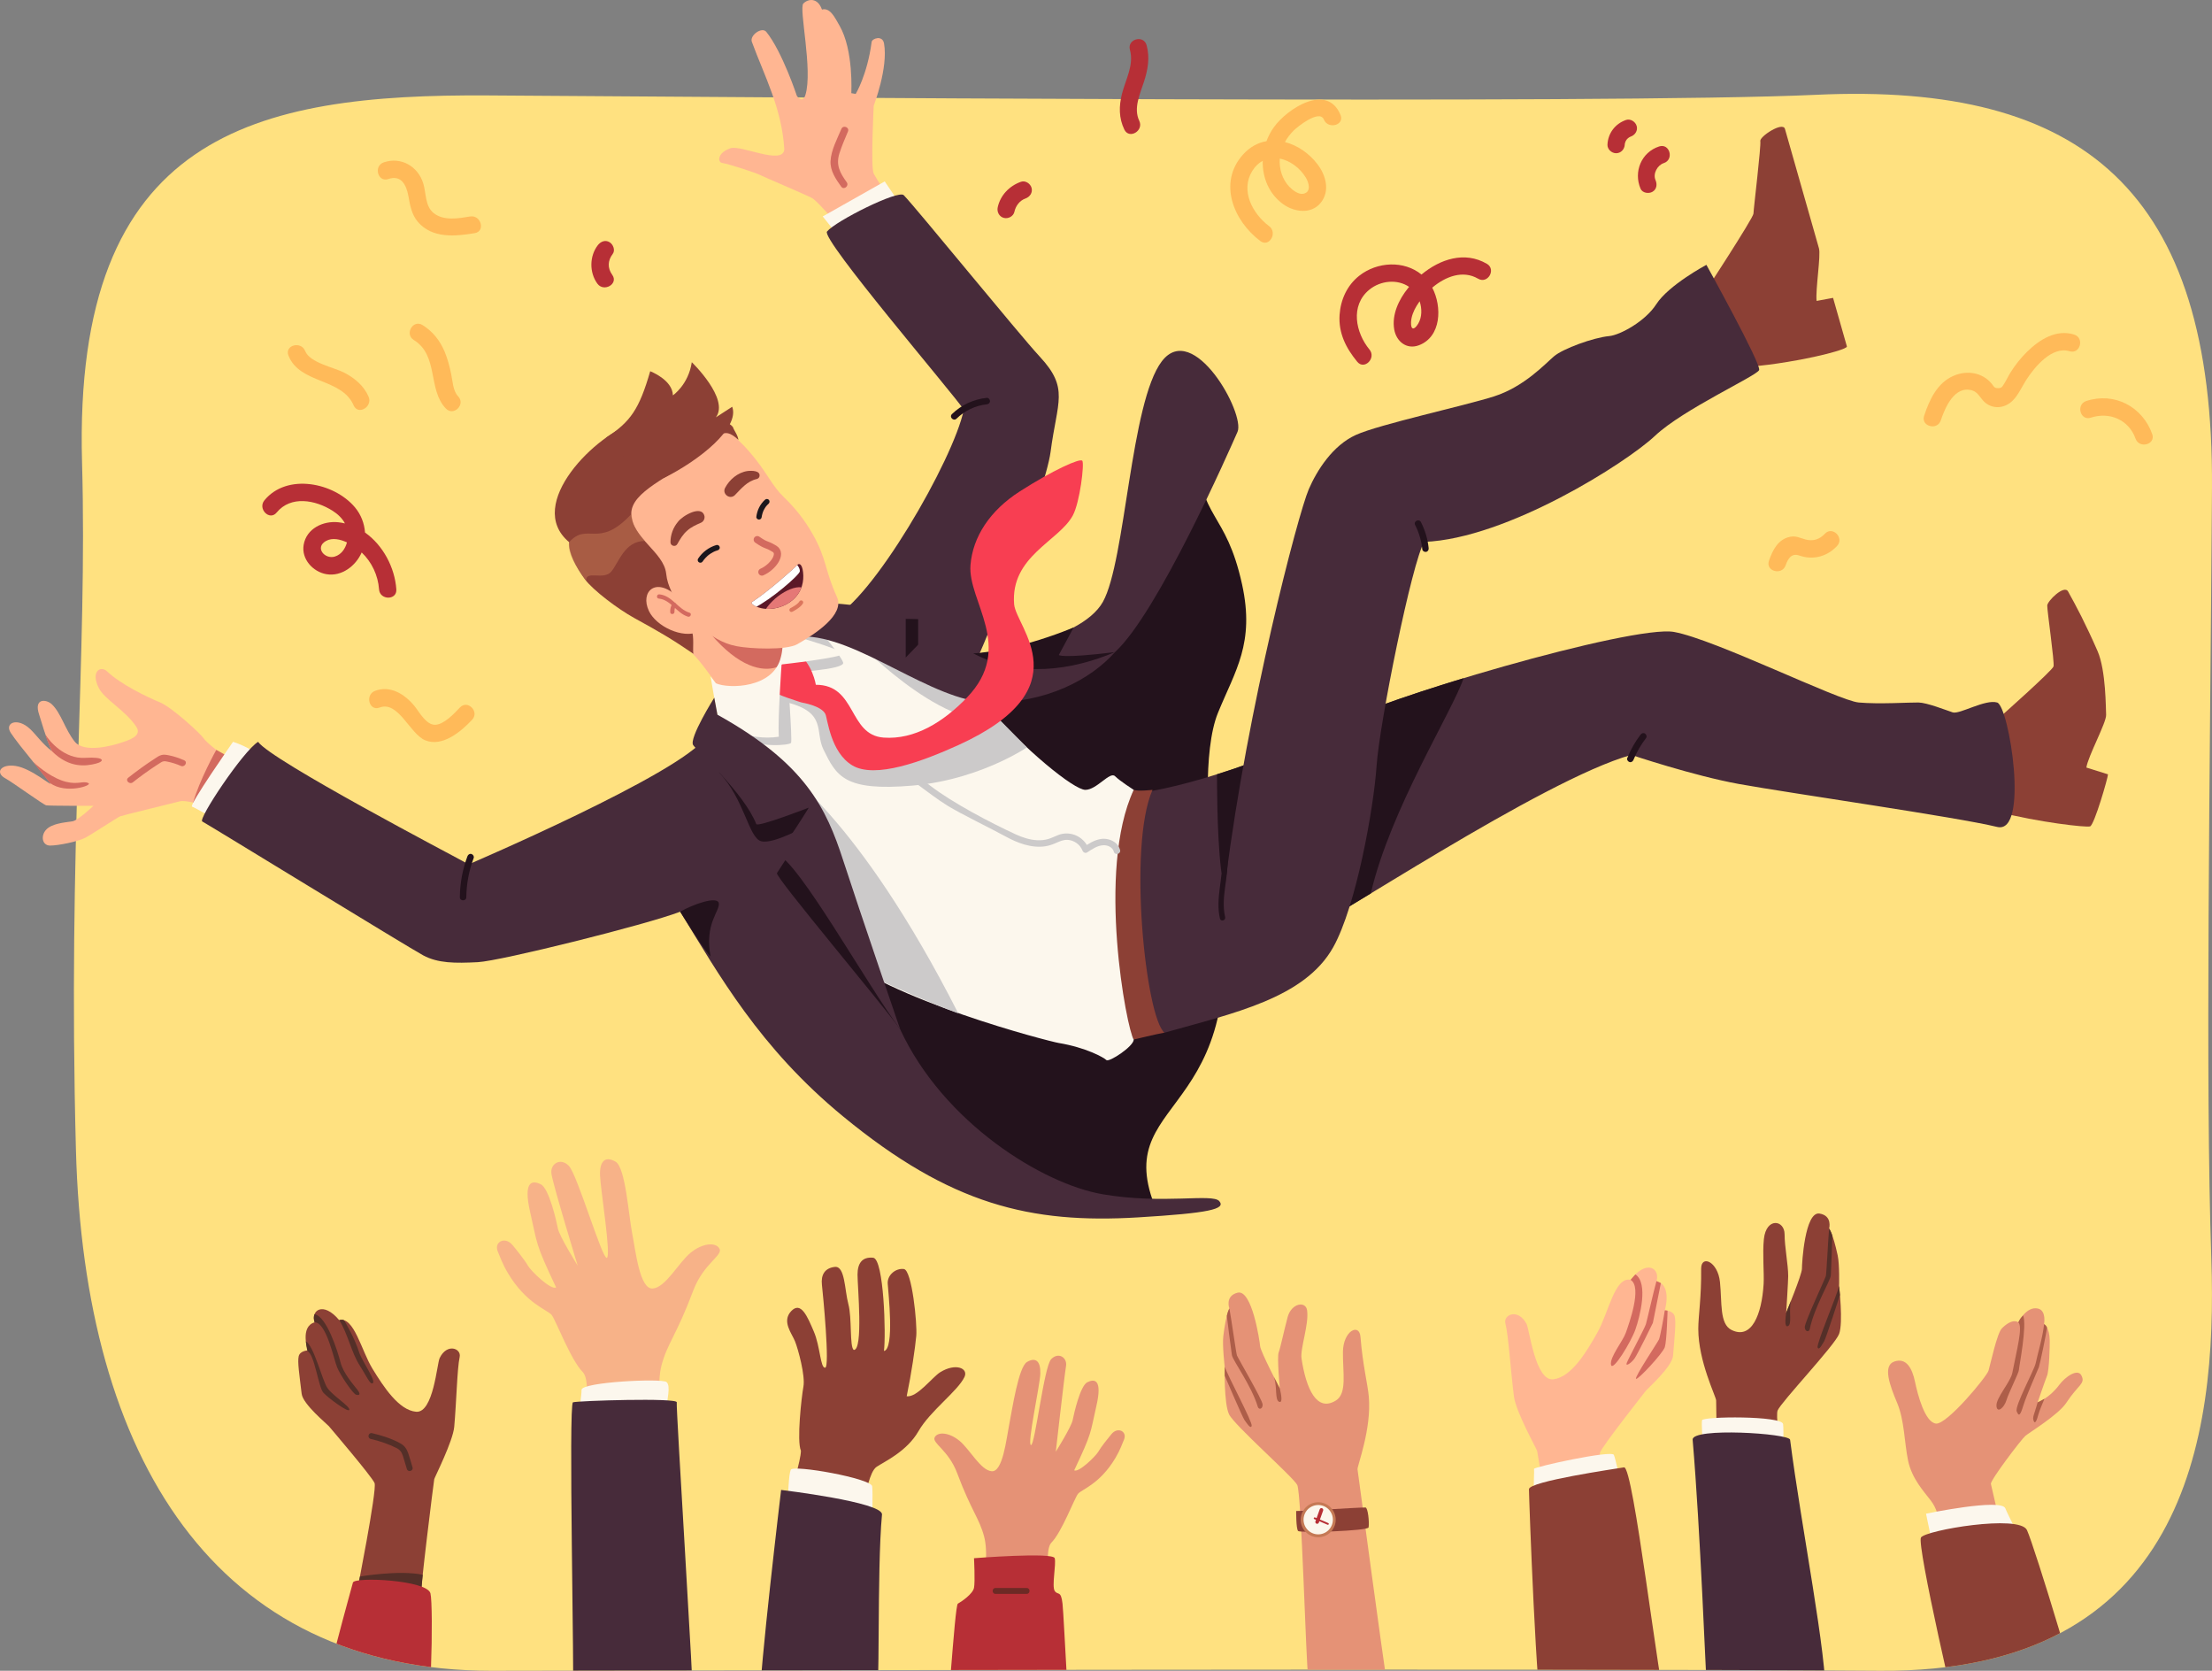 <?xml version="1.0" encoding="UTF-8"?>
<svg id="Layer_2" data-name="Layer 2" xmlns="http://www.w3.org/2000/svg" xmlns:xlink="http://www.w3.org/1999/xlink" viewBox="0 0 1058.91 799.58">
  <rect x="0" y="0" width="1058.91" height="799.58" fill="#808080" stroke="none"/>
  <defs>
    <style>
      .cls-1 {
        fill: #8c4035;
      }

      .cls-2 {
        fill: #23121c;
      }

      .cls-3 {
        fill: #5b1828;
      }

      .cls-4 {
        fill: #fcf7ed;
      }

      .cls-5 {
        fill: #b72f36;
      }

      .cls-6 {
        fill: #f7b288;
      }

      .cls-7 {
        fill: #ad5e49;
      }

      .cls-8 {
        fill: #d36a5f;
      }

      .cls-9 {
        fill: #cccaca;
      }

      .cls-10 {
        fill: #6d2a25;
      }

      .cls-11 {
        fill: #e57876;
      }

      .cls-12 {
        fill: #f83e52;
      }

      .cls-13 {
        clip-path: url(#clippath-1);
      }

      .cls-14 {
        fill: #fff;
      }

      .cls-15 {
        stroke: #d36a5f;
        stroke-width: 3.45px;
      }

      .cls-15, .cls-16, .cls-17, .cls-18 {
        fill: none;
        stroke-linecap: round;
        stroke-miterlimit: 10;
      }

      .cls-16 {
        stroke-width: .86px;
      }

      .cls-16, .cls-18 {
        stroke: #b72f36;
      }

      .cls-19 {
        fill: #e59276;
      }

      .cls-20, .cls-21 {
        fill: #c57955;
      }

      .cls-22 {
        fill: #ffba59;
      }

      .cls-23 {
        fill: #ffb692;
      }

      .cls-21 {
        opacity: .5;
      }

      .cls-17 {
        stroke: #dc765d;
        stroke-width: 1.94px;
      }

      .cls-24 {
        fill: #472b3a;
      }

      .cls-25 {
        fill: #1b161c;
      }

      .cls-18 {
        stroke-width: 1.73px;
      }

      .cls-26 {
        clip-path: url(#clippath);
      }

      .cls-27 {
        fill: #ffe180;
      }

      .cls-28 {
        fill: #542f28;
      }
    </style>
    <clipPath id="clippath">
      <path class="cls-27" d="M235.34,799.58c-132.19,0-195.07-101.62-198.99-249.33-3.92-147.71,5.54-235.27,2.93-328.94C34.87,63.64,122.44,44.98,233.61,45.67c111.18.69,537.33,4.28,635.72-.3,127.91-5.96,190.55,46.11,189.57,188.3-.97,140.14-3.24,283.06-.31,368.96s-12.73,197.99-158.62,196.94c-167.14-1.2-607.55,0-664.63,0Z"/>
    </clipPath>
    <clipPath id="clippath-1">
      <path class="cls-3" d="M360.59,287.72c6.9-4.46,19.91-15.96,20.93-17.2,1.02-1.24,2.47-.66,2.92,3.33s-.27,9.37-5.21,13.47c-4.94,4.1-12.79,5.46-18.01,2.55-2.15-1.2-1.32-1.7-.63-2.15Z"/>
    </clipPath>
  </defs>
  <g id="Layer_1-2" data-name="Layer 1">
    <g>
      <g>
        <path class="cls-27" d="M235.34,799.58c-132.19,0-195.07-101.62-198.99-249.33-3.92-147.71,5.54-235.27,2.93-328.94C34.87,63.64,122.44,44.98,233.61,45.67c111.18.69,537.33,4.28,635.72-.3,127.91-5.96,190.55,46.11,189.57,188.3-.97,140.14-3.24,283.06-.31,368.96s-12.73,197.99-158.62,196.94c-167.14-1.2-607.55,0-664.63,0Z"/>
        <g class="cls-26">
          <g>
            <path class="cls-19" d="M929.99,732.22c-2.52-7.21-2.59-9.99-5.74-14.16-3.15-4.17-9.01-10.32-10.83-19.08-1.82-8.77-1.71-19.2-5.24-27.61-3.53-8.41-7.02-17.85-1.33-19.79,5.69-1.95,8.54,3.19,9.89,9.7,1.35,6.5,4.79,19.35,10,20,5.21.64,24.3-22.38,25.2-25.36.9-2.98,4.03-17.84,6.37-20.19,5.25-5.27,7.88-2.9,7.88-2.9,0,0,3.81-7.84,9.39-6.6,4.19.93,2.93,7.49,2.93,7.49,0,0,2.63,1.36,2.72,7.82.03,2.12-.19,14.14-1.32,16.95-.98,2.44-4.48,12.67-4.48,12.67,0,0,5.65-2.07,10.22-8.24,3-4.05,8.92-8.14,10.71-4.73,2.13,4.06-1.42,4.32-7.2,13.15-3.76,5.74-17.61,14.15-19.56,15.79-1.95,1.63-16.89,21.32-16.53,23.03.35,1.7,5.21,22.58,5.21,22.58l-28.3-.48Z"/>
            <path class="cls-7" d="M966.2,632.82c2.24,2.19-.71,12.96-2.86,24.14-.84,4.37-7.89,12.04-7.61,15.86s3.73.82,4.77-2.7c1.05-3.52,5.98-13.24,5.97-14.48,0-1.24,4.02-21.41,2.01-26.14-.85.99-1.41,1.41-2.28,3.32Z"/>
            <path class="cls-7" d="M978.52,633.7c-.51,5.81-3.19,14.55-4.03,18.74-.62,3.11-10.11,20.44-9.07,23.01,1.04,2.58,1.69,2.03,3.21-2.9,1.51-4.94,6.92-16.93,7.41-18.28.48-1.35,3.65-16.47,3.9-18.92-.43-1.2-1.41-1.65-1.41-1.65Z"/>
            <path class="cls-7" d="M975.45,671.13c-1.65,5.95-2.65,7.04-1.89,8.92.76,1.89,1.7-1.08,2.22-3.07.52-1.99,2.93-7.57,2.93-7.57l-3.26,1.72Z"/>
            <path class="cls-4" d="M926.01,743.61c-.53-2.56-4-19.21-4-19.21,0,0,35.96-7.48,37.95-2.58,1.98,4.86,5.2,9.45,5.57,13.95.24,2.9-39.52,7.84-39.52,7.84Z"/>
            <path class="cls-1" d="M940.13,834.47c-3.13-10-22.65-95.19-20.54-98.67s47.21-11.21,50.75-3.53c3.54,7.67,27.64,86.23,26.58,90.39-1.06,4.16-56.79,11.82-56.79,11.82Z"/>
          </g>
          <g>
            <path class="cls-6" d="M315.83,668.93c-.5-6.53-.13-11.85.87-15.61,2.79-10.49,7.09-14.18,15.17-35.69,4.84-12.89,14.3-16.82,12.56-20.05s-8.12-2.74-13.88,1.99c-5.76,4.73-11.86,16.57-18.07,17.07-6.22.5-8.14-17.66-9.85-26.36s-3.19-31.54-7.93-34.32c-5.1-2.98-7.71-.12-7.46,6.59s5.47,38.92,3.23,39.42-14.11-39.86-18.15-44.02c-4.1-4.23-9.1-.87-8.33,3.85.99,6.09,12.56,43.89,12.56,43.89,0,0-8.7-13.93-9.45-17.66-.75-3.73-4.23-19.27-8.21-21.26-3.98-1.99-8.58-1.87-5.1,13.31,3.61,15.73,2.23,14.49,12.43,36.06-2.61,1.37-12.06-7.96-13.43-10.32-1.72-2.98-5.73-7.93-7.49-10.03-3.58-4.27-9.05-1.41-6.94,3.29.95,2.12,2,5.5,4.73,10.1,8.78,14.8,19.03,17.66,21.01,20.14,1.99,2.49,9.15,21.64,14.92,27.36,3.27,3.48,1.49,16.17,1.49,16.17l35.31-3.91Z"/>
            <path class="cls-4" d="M319.06,674.78c.06-4.62,2.24-11.51,0-13.38-2.24-1.87-40.66,0-40.66,3.73s-1.49,8.58,0,11.19,40.66-1.54,40.66-1.54Z"/>
            <path class="cls-24" d="M274.29,815.1c.75-11.94-2.24-143.25,0-144s50.12-2.24,49.68,0c-.44,2.24,8.51,142.5,7.77,144-.75,1.49-57.45,0-57.45,0Z"/>
          </g>
          <g>
            <path class="cls-1" d="M413.39,718.41c1.29-3.73,2.86-14.09,6.22-16.41,3.35-2.32,14.42-7.22,20.05-17.03s18.81-19.17,22.05-26c1.97-4.16-4.23-6.85-11.61-2.27-3.84,2.38-11.09,12.22-16.05,11.5,2.26-10.83,4.06-23.22,4.58-28.89.52-5.68-2.06-31.47-5.93-31.99-3.87-.52-8,2.84-7.74,6.97s3.35,31.47-1.81,32.25c1.03-7.48,0-44.12-5.16-44.63s-7.48,2.52-7.48,8.1,2.84,36.28-1.81,36.02c-2.06-1.55-.77-15.22-2.58-21.93-1.81-6.71-1.55-18.32-6.45-17.8s-6.72,3.87-6.21,8.51c.52,4.64,3.89,39.47,1.56,39.73s-2.33-10.06-5.42-17.29-6.18-14.71-10.83-9.8.26,10.58,1.81,14.45c1.55,3.87,4.97,16.51,4.03,21.67s-3.26,26.06-1.2,30.7c0,4.64-4.86,20.07-4.86,20.07l34.83,4.08Z"/>
            <path class="cls-4" d="M376.83,721.4c.57-6.51.64-15.37,1.71-17.99s38.63,4.15,38.99,7.88c.36,3.73-.04,14.33.09,16.89.02.36-40.79-6.79-40.79-6.79Z"/>
            <path class="cls-24" d="M363.66,815.76c-.26-14.84,10.27-102.72,10.27-102.72,0,0,48.84,5.82,48.29,11.78-2.54,27.35-.7,90.11-2.95,90.94-2.25.83-55.61,0-55.61,0Z"/>
          </g>
          <g>
            <path class="cls-19" d="M471.87,748.74c.42-5.58.11-10.12-.74-13.33-2.38-8.96-6.05-12.1-12.95-30.47-4.14-11.01-12.21-14.36-10.72-17.12,1.49-2.76,6.94-2.34,11.85,1.7,4.92,4.03,10.12,14.15,15.43,14.57,5.31.42,6.95-15.08,8.41-22.51s4.44-27.41,8.49-29.78c4.35-2.55,6.58-.11,6.37,5.63-.21,5.73-6.39,33.71-4.48,34.13s6.23-37.56,9.68-41.11c3.5-3.61,7.77-.74,7.11,3.29-.85,5.2-4.9,41.01-4.9,41.01,0,0,7.43-11.89,8.07-15.08.64-3.19,3.61-16.46,7.01-18.16,3.4-1.7,7.33-1.59,4.35,11.36-3.08,13.44-1.9,12.37-10.62,30.79,2.23,1.17,10.3-6.8,11.47-8.81,1.47-2.54,4.9-6.77,6.4-8.57,3.05-3.65,7.72-1.2,5.93,2.81-.81,1.81-1.71,4.69-4.04,8.62-7.5,12.64-16.25,15.08-17.94,17.2-1.7,2.12-7.82,18.48-12.74,23.36-2.8,2.97-1.27,13.8-1.27,13.8l-30.15-3.34Z"/>
            <path class="cls-5" d="M451.44,835.99c1.99-4.48,5.5-67.67,7.1-68.53,1.6-.86,7.14-4.59,7.73-7.57s0-14.18,0-14.18c0,0,37.89-2.98,38.64,0,.75,2.98-1.49,13.43,0,15.67s2.98-.52,3.73,6.08c.75,6.6,3.47,69.85,5.09,72.92,1.62,3.07-62.29-4.39-62.29-4.39Z"/>
            <path class="cls-10" d="M491.48,759.96h-14.92c-1.82,0-1.82,2.83,0,2.83h14.92c1.82,0,1.82-2.83,0-2.83Z"/>
          </g>
          <g>
            <path class="cls-1" d="M821.99,722.01c.34-4.03-.45-50.1-.45-51.81s-8.55-18.64-8.55-34.27c0-6.09,1.54-15.33,1.37-28.67-.09-6.92,7.98-3.65,9.01,6.27,1.03,9.92-.28,20.07,5.54,22.95,9.58,4.76,14.48-7.32,15.36-22.08.29-4.83-.6-14.6.12-21.42,1.12-10.54,9.91-9.21,9.91-2.28,0,6,1.73,14.5,1.73,20.02,0,2.28-.96,17.51-.96,17.51,0,0,7.53-18.24,7.53-20.97s1.4-27.61,8.42-26.49c6.29,1,4.61,7.17,4.61,7.17,0,0,1.74,2.1,4.08,12.82.97,4.46.68,14.71.68,14.71,0,0,2.05,17.45,0,22.92-2.05,5.47-27.71,32.5-29.42,36.6s5.75,46.63,5.06,49.82c-.68,3.19-34.04-2.8-34.04-2.8Z"/>
            <path class="cls-28" d="M875.62,587.93c-.54,5.98-1.23,21.37-1.57,22.74s-10.26,22.31-10.09,24.54c.17,2.22,2.08,2.4,2.39.86,2.14-10.52,9.92-23.17,10.09-25.73.17-2.57.72-17.96.7-19.04-.52-1.8-1.52-3.36-1.52-3.36Z"/>
            <path class="cls-28" d="M880.38,615.46c-1.03,4.62-10.95,27.71-10.26,29.42.68,1.71,2.4-1.89,3.17-3.08.77-1.19,7.52-22.05,7.52-22.05l-.42-4.28Z"/>
            <path class="cls-28" d="M855.06,628.23c-.39,2.96-.82,6.99.75,6.44,2.28-.8.35-6.89,1.54-12.11l-2.28,5.67Z"/>
            <path class="cls-4" d="M814.79,690.5c.37-1.87-.37-8.95,0-10.82.37-1.87,38.42-2.24,38.8,1.87.37,4.1,0,12.31,0,12.31l-38.8-3.36Z"/>
            <path class="cls-24" d="M817.27,811.37c-.75-9.95-3.25-78.59-6.98-122.36-.51-5.99,46.26-3.05,46.65,0,5.47,42.53,17.77,103.27,17.03,124.6-.88,25.12-56.7-2.24-56.7-2.24Z"/>
          </g>
          <g>
            <path class="cls-1" d="M201.19,766.87c-.23-4.4,6.46-58.04,6.69-59,.23-.97,8.96-18.13,9.57-25.07,1.06-11.91,1.4-27.89,2.6-33.39.89-4.07-6.04-6.81-9.58.52-1.28,2.66-2.98,26.39-11.26,25.69-8.27-.7-15.57-11.9-20.9-20.59s-8.83-25.12-15.92-23.24c-7.76-9.27-13.74-4.56-11.75,1.03-7.17,2.06-3.28,13.44-3.28,13.44,0,0-3.74.13-4.37,2.8-.64,2.66.34,8.87,1.42,17.98.59,5,12.22,14.52,13.02,15.48s20.58,24.1,21.88,27.22c1.3,3.12-8.68,53.41-8.68,53.41l30.56,3.72Z"/>
            <path class="cls-28" d="M202.35,753.63c-11.24-2.38-30.04.84-30.04.84l-1.68,8.69,30.56,3.72,1.16-13.25Z"/>
            <path class="cls-28" d="M197.48,702.21c-.68-2.25-1.3-4.53-2.07-6.76-.69-2.01-1.79-3.6-3.67-4.65-4.16-2.34-9.02-3.84-13.64-4.93-1.77-.42-2.43,2.33-.66,2.75,4.24,1,8.42,2.39,12.33,4.34,1.72.86,2.51,1.98,3.1,3.79.67,2.08,1.27,4.19,1.91,6.28.53,1.74,3.24.93,2.71-.82Z"/>
            <path class="cls-28" d="M147.18,646.6c3.47,1.6,5.22,17.33,7.66,19.95,2.44,2.63,12.23,9.83,12.39,8.08.16-1.75-8.09-6.79-10.54-10.45s-6.32-19.83-10.27-22.31c.1,2.06.76,4.73.76,4.73Z"/>
            <path class="cls-28" d="M150.64,632.82c5.61.06,9.11,17.52,10.72,21.48s7.67,12.83,9.12,13.18,2.49.02.53-2.49c-1.96-2.51-6.69-7.86-8.01-13.04-1.32-5.17-6.53-21.9-12.43-23.02-.78,1.85.06,3.89.06,3.89Z"/>
            <path class="cls-28" d="M162.39,631.79c4.11,6.35,5.8,15.58,9.88,21.8,2.13,3.25,4.58,8.3,5.59,8.43,3.47.45-4.6-10.5-5.96-14.91-1.87-6.07-6.47-14.32-7.25-15.29-.87-.51-2.26-.03-2.26-.03Z"/>
            <path class="cls-5" d="M152.83,824.78c1.45-15.68,15.42-64.5,16.11-67.4s35.58-1.23,37.12,5.15c1.54,6.39.35,65.94-3.59,69.6-3.94,3.66-49.64-7.35-49.64-7.35Z"/>
          </g>
          <g>
            <path class="cls-23" d="M745.28,756.11c.06-4.64-9.16-60.76-9.44-61.77-.28-1.01-10.16-18.7-11.09-25.97-1.6-12.48-2.61-29.27-4.1-35-1.1-4.25,6.07-7.41,10.1.16,1.46,2.74,4.21,27.63,12.88,26.56,8.67-1.07,15.88-13.15,21.14-22.51,5.26-9.36,8.26-26.78,15.8-25.09,7.78-10.06,14.26-5.36,12.4.6,7.63,1.87,3.99,14,3.99,14,0,0,3.93-.01,4.71,2.76.78,2.77,0,9.34-.76,18.96-.42,5.28-12.26,15.77-13.06,16.81-.8,1.04-20.66,26.18-21.89,29.51-1.24,3.34,11.3,55.81,11.3,55.81l-31.98,5.16Z"/>
            <path class="cls-8" d="M780.57,612.49c5.77,3.37-.91,21.43-2.28,25.36s-7.85,11.78-7.07,15.31c.79,3.53,9.58-10.99,11.66-16.88,2.08-5.89,6.36-22.17,0-26.4l-2.31,2.61Z"/>
            <path class="cls-8" d="M792.97,613.09c-1.73,6.31-4.47,18.67-5.06,20.63-.59,1.96-8.61,16.88-9.21,18.65-.6,1.77,2.15,0,3.72-2.16,1.57-2.16,8.83-17.12,8.83-17.12l3.83-19.05-2.1-.95Z"/>
            <path class="cls-8" d="M796.96,627.09c-.42,2.91-2.19,12.52-2.78,13.9-.59,1.37-11.78,18.06-10.99,18.84.79.79,12.81-12.17,13.77-15.11.95-2.94,1.32-17.48,1.32-17.48-.53-.12-1.32-.15-1.32-.15Z"/>
            <path class="cls-4" d="M734.35,713.79c-.31-2.76.19-9.89,0-10.82-.19-.93,37.3-9.14,38.24-6.71s2.8,11.56,2.8,11.56l-41.03,5.97Z"/>
            <path class="cls-1" d="M798.3,821.6c-4.45-15.67-16.38-120.12-20.86-119.37-4.48.75-45.51,6.71-45.51,10.45s3.73,106.69,6.71,108.93c2.98,2.24,59.66,0,59.66,0Z"/>
          </g>
          <g>
            <path class="cls-19" d="M663.3,801.21c-.71-3.98-13.28-96.34-13.44-98.04-.16-1.7,6.82-19.34,5.39-34.91-.55-6.06-2.93-15.12-3.97-28.42-.54-6.9-8.28-2.91-8.4,7.07s2.11,19.96-3.42,23.36c-9.1,5.61-14.18-5.49-16.4-20.11-.73-4.78,3.63-16.31,2.66-23.09-.65-4.61-7.53-3.43-9.32,3.26-1.79,6.69-3.46,14.78-4.29,16.91-.84,2.12.54,17.21.54,17.21,0,0-9.16-17.47-9.41-20.2-.25-2.73-3.91-27.36-10.8-25.61-6.17,1.57-3.93,7.56-3.93,7.56,0,0-1.54,2.25-2.89,13.14-.56,4.53.66,14.71.66,14.71,0,0-.45,17.56,2.09,22.82,2.54,5.26,30.55,29.84,32.63,33.77,2.08,3.93,4.25,87.73,5.22,90.85.97,3.12,37.07-.26,37.07-.26Z"/>
            <path class="cls-7" d="M588.52,626.18c1.09,5.9,3.17,21.17,3.63,22.5.47,1.33,12.25,21.28,12.29,23.51.03,2.23-1.85,2.58-2.31,1.07-3.09-10.28-11.99-22.17-12.4-24.71s-2.35-17.82-2.43-18.89c.36-1.84,1.21-3.49,1.21-3.49Z"/>
            <path class="cls-7" d="M586.29,654.03c1.44,4.51,13.43,26.59,12.9,28.36-.53,1.77-2.56-1.66-3.43-2.78-.87-1.12-9.49-21.28-9.49-21.28l.03-4.3Z"/>
            <path class="cls-7" d="M612.66,664.43c.66,2.92,1.45,6.89-.16,6.49-2.35-.59-.97-6.83-2.63-11.92l2.79,5.44Z"/>
            <g>
              <path class="cls-1" d="M620.51,723.11c3.48.09,27.77-1.64,33.17-1.67,1.14,0,1.9,7.06,1.48,9.53-.29,1.68-32.72,2.76-33.74,1.71-1.01-1.05-.92-9.57-.92-9.57Z"/>
              <path class="cls-20" d="M622.69,728.07c-.42-4.61,2.97-8.69,7.58-9.11,4.61-.42,8.69,2.97,9.11,7.58.42,4.61-2.97,8.69-7.58,9.11-4.61.42-8.69-2.97-9.11-7.58Z"/>
              <circle class="cls-4" cx="631.04" cy="727.31" r="7.02" transform="translate(-284.4 428.7) rotate(-30.99)"/>
              <line class="cls-18" x1="630.53" y1="728.38" x2="632.58" y2="722.61"/>
              <line class="cls-16" x1="629.34" y1="726.6" x2="635.68" y2="729.29"/>
            </g>
          </g>
        </g>
      </g>
      <g>
        <path class="cls-2" d="M572.58,214.86c1.83,34.34,14.23,29.26,22.03,64.88,6.15,28.1-3.3,41.22-11.52,61.3-7.54,18.4-4.72,57.53-2.65,67.66,26.16,128.48-49.13,112.52-27.85,167.9-78.16,6.56-126.62-47.2-148.91-117.55-22.29-70.35-.04-130.71,55.07-132.07,55.11-1.36,110.38-61.92,113.84-112.11Z"/>
        <g>
          <path class="cls-23" d="M331.66,312.97c3.02,2.61,10.1,12.54,11.03,14.03,8.2,13.14,10.3,18.36,8.51,20.99,9.28-3,18.69-14.73,24.32-32.19,16.02-14.62,4.01-6.24,1.44-9.32-.54-.65-4.53-5.53-5-6.21-14.1-20.04-36.32-18.21-43.78-15.35-7.71,2.96-1.56,21.47,3.47,28.05Z"/>
          <path class="cls-8" d="M375.94,308.55c-3.89-4.83-5.88-7.14-3.34-8.83-1.39.76-4.94-2-7.1-1.69-5.83,2.19-21.23,4.71-25.33,5.32,27.19,32.09,45.11,8.73,35.77,5.2Z"/>
        </g>
        <g>
          <path class="cls-1" d="M956.12,388.46c20.29,5.14,42.39,7.6,44.41,7.03,2.02-.57,8.63-23.48,8.59-24.92l-10.35-3.24c.76-5.41,9.68-21.63,9.45-25.26-.17-2.71-.02-21.15-4.1-30.49-5.75-13.14-10.21-21.53-14.12-28.53-1.87-3.35-9.86,4.53-9.96,6.73-.1,2.21,3.54,27.18,3.01,29.15-.53,1.96-25.45,24.06-25.45,24.06l-1.48,45.47Z"/>
          <path class="cls-24" d="M542.76,379.64c22.1-1.64,72.02-18.28,94.12-31.65,22.1-13.37,144.86-49.11,164.5-45.56,19.64,3.55,78.57,32.87,88.39,33.76,9.82.89,24.55-.09,28.64,0,4.09.08,13.09,3.65,16.37,4.73,3.27,1.08,15.55-6.43,21.28-4.72,5.73,1.71,15.55,63.34,0,59.54-19.35-4.73-99.03-16.1-123.58-20.54-21.77-3.94-51.56-13.93-51.56-13.93-42.56,11.83-147.31,82.21-157.95,85.49-10.64,3.27-89.21,0-89.21,0,0,0-3.07-65.33,9-67.11Z"/>
          <path class="cls-2" d="M700.64,324.56c-28.8,8.74-54.72,17.96-63.76,23.43-12.53,7.58-34.01,16.21-54.29,22.56h0s-.13,28.18,1.91,45.32c.63,5.25,1.32-1.02,2.46,3.87,0,0,10.7,16.64,27.04,28.07,4.2-.23,7.36-.57,8.97-1.07,3.36-1.03,16.08-8.74,33.25-19.18,9.36-40.29,39.1-87.16,44.42-103Z"/>
          <path class="cls-2" d="M787.46,351.04c-.8-.47-1.61-.11-2.12.56-2.63,3.43-4.73,7.19-6.35,11.19-.31.78.34,1.7,1.08,1.91.89.24,1.59-.3,1.91-1.08,1.49-3.68,3.58-7.26,6.03-10.45.51-.66.1-1.74-.56-2.12Z"/>
        </g>
        <g>
          <path class="cls-1" d="M829.17,175.83c20.93-.03,55.53-8.03,54.96-10.04-2.19-7.69-6.22-21.86-6.62-23.24l-7.88,1.46c-.6-5.43,2.11-21.7,1.12-25.19-1.86-6.55-14.28-50.15-16.27-57.12-1.05-3.69-12.25,3.68-11.8,5.84.45,2.16-3.25,32.67-3.28,34.71-.03,2.04-24.08,38.83-24.08,38.83l13.85,34.76Z"/>
          <path class="cls-24" d="M557.45,494.21c32.77-9.26,67.11-16.43,80.79-40.92,10.97-19.64,19.36-66.38,20.76-86.91,1.4-20.53,16.95-97.36,22.78-107.04,39.77-1.54,96.95-38,110.5-50.78,13.55-12.77,48.74-28.66,49.84-31.47s-25.25-50.35-25.25-50.35c0,0-18.08,9.64-24.01,18.88-5.23,8.15-17.32,14.73-22.52,15.22-7.61.71-22.16,6.04-26.43,9.68-4.27,3.64-14.27,14.57-28.67,19.17-14.39,4.59-54.92,13.37-66.14,18.44s-18.73,17.13-22.56,25.97c-5.24,12.11-29.38,104.81-39.59,185.65-6.15,2.64-44.23,18-44.23,18,0,0-1.94,44.27,14.73,56.47Z"/>
          <path class="cls-2" d="M680.2,249.84c-.91-1.77-3.68-.38-2.77,1.4,1.87,3.65,3.02,7.58,3.44,11.66.09.83,1.07,1.37,1.83,1.21.89-.18,1.3-.99,1.21-1.83-.45-4.34-1.72-8.57-3.71-12.45Z"/>
        </g>
        <path class="cls-1" d="M542.72,378c2.05.82,9,0,9,0-11.87,27.01-3.27,108.85,5.73,116.21-2.86.41-14.73,3.27-14.73,3.27-33.15-59.74,0-119.49,0-119.49Z"/>
        <g>
          <path class="cls-4" d="M379.98,307.19c4-.8,23.65-12.81,27.33-10.9,3.68,1.91,43.78,17.31,63.43,39.89,19.64,22.58,43.36,41.82,48.83,41.82s11.73-8.95,14.19-6.55c2.46,2.4,8.97,6.55,8.97,6.55-18,38.47-3.27,114.99,0,119.49,0,3.27-11.87,11.05-13.09,9.82-1.23-1.23-9.78-6-22.88-8.18-4.46-.74-81.43-20.46-108.85-44.6s-57.73-90.84-57.73-90.84l7.88-22.92s28.92-20.05,31.93-33.57Z"/>
          <path class="cls-9" d="M353.69,352.99c9.84,4.96,24.3,3.74,24.99,2.51.69-1.23-1.71-33.55-1.71-33.55,0,0,27.88-1.36,26.65-4.91-1.23-3.55-10.64-14.6-10.64-14.6l-13.01,4.76s-1.54-2.03-5.82,10.79c-4.28,12.82-20.48,35-20.48,35Z"/>
          <path class="cls-9" d="M376.98,336.18c19.02,4.99,12.98,13.94,17.24,22.58,6.19,12.55,9.79,20.05,42.74,17.19,35.17-3.06,59.12-21.49,54.65-18.24l-13.09-13.26s-43.78,21.33-60.15,11.89c-16.37-9.44-24.38-27.02-34.65-26.83-10.28.19-6.73,6.67-6.73,6.67Z"/>
          <path class="cls-9" d="M536.21,406.77c-.85-3.16-3.81-4.99-6.93-5.32-3.26-.34-6.29,1.21-9.01,2.91-2.74-4.54-8.39-6.7-13.54-4.8-1.65.61-3.21,1.46-4.9,1.96-1.69.49-3.43.66-5.19.59-3.58-.15-7.12-1.3-10.36-2.79-12.14-5.59-30.27-15.12-40.76-23.17-5.88-4.51-12.06-8.68-18.88-11.64-1.81-.79-3.4,1.89-1.57,2.68,11.99,5.2,17.65,11.6,28.61,18.44,5.61,3.5,21.77,11.41,27.39,14.51,5.88,3.24,12.63,5.9,19.45,4.84,1.89-.3,3.63-.96,5.38-1.73,1.62-.71,3.24-1.39,5.03-1.33,3.09.1,6.14,2.18,7.24,5.08.33.88,1.37,1.52,2.28.93,2.32-1.52,4.91-3.33,7.78-3.43,2.08-.07,4.4.94,4.98,3.09.52,1.93,3.51,1.11,2.99-.83Z"/>
          <path class="cls-12" d="M381.26,312.08c7.6,5.07,9.3,15.63,9.3,15.63l-6.85,8.48s-12.09-3.74-13.81-5.38c-1.73-1.64,1.55-9,4.28-12.82,2.73-3.82,7.09-5.9,7.09-5.9Z"/>
          <path class="cls-4" d="M373.82,302.43c1.86,5.59,0,12.01,0,12.01-3.48,15-24.95,15.3-31.13,12.56l-2.53-3.31s3.13,18.85,3.95,21.3c.82,2.46,14.53,9.78,28.71,7.59-.55-8.46,1.33-34.6,1.33-34.6,0,0,29.46-3.27,29.46-5.18s-29.81-10.37-29.81-10.37Z"/>
          <path class="cls-9" d="M458.73,484.95c-48.55-95.48-85.9-117.86-85.9-117.86l46.06,101.08s29.22,13.16,39.84,16.78Z"/>
        </g>
        <path class="cls-9" d="M478.51,344.44c-28.51,5.18-70.52-39.83-70.52-39.83l61.65,24.89,8.87,14.94Z"/>
        <g>
          <g>
            <path class="cls-23" d="M401.83,107.28c-3.89-2.44-10.24-10.94-13.21-12.55-2.98-1.61-23.7-10.36-25-11.09-1.29-.73-14.26-5.08-18.08-5.7-1.76-.28-2.54-4.61,4.08-6.98,5.01-1.79,25.35,8.38,25.83.48-1.15-19.56-9.43-34.83-15.53-51.42-1.15-3.12,4.83-7.36,6.92-4.77,7.66,9.49,14.65,30.69,14.65,30.69,0,0,2.73,3.85,4.07-.49,3.67-11.89-3.24-41.49-.99-43.77s6.83-3,8.92,2.9c3.9-1.06,6.07,3.67,8.39,7.68,6.83,11.81,5.64,32.32,5.64,32.32l2.11.37s5.55-9.09,7.64-24.91c.21-1.59,5.19-3.43,5.93.78,2.06,11.66-4.94,29.76-4.94,29.76,0,0-1.53,29.68,0,32.54,1.53,2.87,6.55,10.36,6.55,10.36l-22.97,13.8Z"/>
            <path class="cls-8" d="M402.78,61.69c-2,4.76-4.9,10.11-5.19,15.36-.25,4.65,2.53,8.69,5.12,12.29,1.27,1.77,3.89-.37,2.62-2.13-3.26-4.54-5.27-8.24-3.48-13.86,1.13-3.55,2.64-6.99,4.08-10.43.84-2.01-2.31-3.24-3.15-1.23Z"/>
          </g>
          <polygon class="cls-4" points="400.36 111.74 393.85 103.58 423.52 86.82 431.24 98.19 400.36 111.74"/>
          <path class="cls-24" d="M397.92,296.09c19.1-7.91,58.56-76.02,63.47-100.03-5.46-8.18-68.46-81.64-65.49-85.26,4.16-5.07,34.16-20.05,36.73-17.4,6.22,6.4,55.28,66.69,65.12,77.28,14.19,15.28,8.34,21.26,5.18,45.56-2.55,19.6-36.17,105.03-38.35,105.03s-66.66-25.17-66.66-25.17Z"/>
          <path class="cls-2" d="M472.38,190.4c-6.27.66-12.16,3.36-16.68,7.78-1.43,1.4.76,3.59,2.19,2.19,3.89-3.81,9.05-6.3,14.48-6.87.83-.09,1.55-.65,1.55-1.55,0-.77-.71-1.64-1.55-1.55Z"/>
          <path class="cls-24" d="M533.76,312.08c20.46-18.65,54.83-96.68,58.65-105.4s-21.11-53.47-36.2-33.82c-15.09,19.64-17.34,95.52-28.22,115.14-10.88,19.62-61.85,27.24-72.92,24.52s-33.44-13.63-33.44-13.63c0,0-5.04,14.73,11.94,19.64,16.98,4.91,66.08,19.29,100.18-6.45Z"/>
          <path class="cls-2" d="M533.76,312.08c-25.92,3.18-26.89,1.37-26.89,1.37l7.1-13.18s-34.73,14.96-58.89,12.25c-10.52-1.63-15.56-.44-15.56-.44v-15.79c-2.6-.13-15.24-.21-15.24-.21,0,0-15.72,7.82,6.65,19.5,22.37,11.67,62.2,18.42,102.85-3.51Z"/>
          <path class="cls-24" d="M383.71,304.62c26.47-.82,62.48,31.21,89.76,31.56,27.28.35,48.56-10.91,60.29-24.1-57.63,24.11-84.92-13.19-84.92-13.19l-15.26,15.79v-21.51s-34.81-5.65-36.99-4.03c-2.18,1.62-20.2,14.04-20.2,14.04l7.32,1.45Z"/>
        </g>
        <path class="cls-12" d="M390.56,327.71c19.61,0,15.44,24.02,32.44,25.28,14.78,1.09,28.58-7.41,39.83-19.1,23.19-24.09.34-46.04,1.75-63.49,1.09-13.45,9.28-26.07,23.62-35.24,15.81-10.12,28.79-15.99,29.9-14.67,1.1,1.32-1.17,19.99-4.53,26.19-6.7,12.38-29.89,19.5-28.1,42.46.87,11.18,32.91,40.37-26.74,67.46-17.17,7.79-39.84,16.22-50.74,9.68-10.49-6.29-11.83-22.45-12.88-24.59-1.99-4.03-11.4-5.5-11.4-5.5,0,0,4.12-8.74,6.85-8.48Z"/>
        <g>
          <g>
            <path class="cls-23" d="M113.11,364.2c-5.51-1.2-14.83-9.39-15.77-11.03-.94-1.64-14.86-14.64-20.87-17.1-6.01-2.46-18.63-8.51-25.23-14.79-2.97-2.83-7.95-.15-3.99,7.88,2.75,5.59,12.76,10.71,18.02,18.66,3.05,4.61-4.22,6.6-7.5,7.69-3.28,1.09-17.37,5.2-22.02-.62-4.64-5.82-6.52-13.68-10.93-17.84-2.65-2.5-8.78-3.09-6.08,4.94,1.21,3.61,3.03,10.66,6.08,17.46-4.64-3.55-7.36-7.7-10.45-10.61-6.02-5.67-12.4-2.95-9.21,1.89,4.25,6.46,17.53,21.9,18.89,24.04,1.37,2.14-8.92-7.08-16.61-8.22-7.07-1.05-9.96,3.21-4.83,5.97,3.24,1.74,18.17,12.62,19.53,12.89,1.37.27,22.58.24,22.58.24,0,0-7.33,7.01-10.06,7.41-3.87.56-9.84,1.04-12.57,4s-1.91,7.6,1.91,7.6,13.39-1.89,16.94-3.8c3.55-1.91,15.21-9.66,16.62-10.21,1.41-.55,25.45-6.33,28.46-7.15,3.01-.82,11.32,1.91,11.32,1.91l15.77-21.21Z"/>
            <path class="cls-8" d="M88.17,363.86c-2.38-1.05-4.83-1.9-7.38-2.4-1.18-.23-2.4-.45-3.58-.11-1.13.32-2.12,1.06-3.09,1.69-4.4,2.85-8.64,5.92-12.75,9.17-1.57,1.24.64,3.43,2.2,2.2,3.54-2.8,7.19-5.44,10.96-7.92.88-.58,1.76-1.18,2.67-1.72.97-.57,1.7-.52,2.77-.31,2.28.45,4.52,1.15,6.64,2.09,1.81.8,3.4-1.88,1.57-2.68Z"/>
            <path class="cls-8" d="M24.04,374.77c7.38,5.42,20.51,1.09,18.26,0-2.54-1.24-4.86.87-10.81-.65-5.95-1.51-12.05-6.2-15.46-9.37,1.11,1.86,8,10.02,8,10.02Z"/>
            <path class="cls-8" d="M24.82,359.45c8.47,8.52,16.67,7.1,21.04,6.01s4.6-3.38-5.19-2.78-16.92-7.86-18.88-11.06c.5,2.53,3.04,7.83,3.04,7.83Z"/>
            <path class="cls-8" d="M92.48,384.07c2.82-10.41,11.06-25.2,11.06-25.2l9.57,5.33-15.77,21.21-4.85-1.34Z"/>
          </g>
          <path class="cls-4" d="M124.11,362.02c-3.75-4.25-12.55-7.01-12.55-7.01,0,0-21.28,30.47-19.64,31.02s8.73,4.91,10.91,5.46c2.18.55,21.28-29.46,21.28-29.46Z"/>
          <path class="cls-24" d="M337.75,352.99c-12.15,17.38-113.37,60.64-113.37,60.64-7.09-3.91-94.82-49.8-100.82-58.61-7.09,4.28-28.92,37.02-26.73,38.11s98.64,60.24,105.73,64.06c7.09,3.82,15.28,3.82,26.19,3.27,10.91-.55,80.76-17.96,96.87-24.14,18.52,30.07,37.87,65,78.01,97.99,51.44,42.28,89.7,51.39,141.23,48.29,34-2.05,42.09-3.96,38.82-7.77-3.27-3.82-26.81,1.64-55.69-3.27-28.88-4.91-76.35-34.24-97.08-78.98-20.73-44.74-33.61-93.21-43.74-106.07-10.13-12.85-49.42-33.52-49.42-33.52Z"/>
          <path class="cls-2" d="M225.68,408.69c-.87-.24-1.61.3-1.91,1.08-2.34,6.26-3.57,12.9-3.64,19.59-.02,2,3.08,2,3.1,0,.07-6.42,1.28-12.75,3.53-18.76.29-.78-.33-1.7-1.08-1.91Z"/>
          <path class="cls-2" d="M430.91,492.58c-7.58-10.95-60.12-73.11-58.97-74.75,1.14-1.64,13.8-21.28,14.02-22.1s-15.6,8.51-21.61,6.85c-6-1.67-7.94-20.09-20.23-33.04,24.59-1.36,35.87,4.2,43.05,16.97,7.18,12.77,38.45,96.06,43.74,106.07Z"/>
          <path class="cls-24" d="M343.43,342.03c42.19,23.42,52.09,44.7,60.24,69.8s27.24,80.75,27.24,80.75c-16.91-22.92-48.11-79.43-58.97-83.93,5.51-6.1,15.24-22.14,15.24-22.14,0,0-24.5,9.51-25.15,7.86-5.77-14.73-28.01-34.64-30.19-37.78-2.18-3.14,10.09-22.7,10.09-22.7l1.51,8.14Z"/>
          <path class="cls-2" d="M325.62,436.32c5.86-3.44,18.04-7.8,18.5-3.98.46,3.81-6.97,9.86-3.95,25.42-2.44-1.91-14.55-21.44-14.55-21.44Z"/>
        </g>
        <g>
          <path class="cls-23" d="M374.85,237.51c-4.73-4.55-7.26-10.27-12.89-17.4-3.14-3.98-12.29-15.44-21.92-17.7-16.85-9.09-44.68,26.47-52.01,43.25-13.85,31.69,17.21,33.19,37.41,48.99l7.73,5.05c8.4,4.74,11.75,8.06,19.52,9.56,6.44,1.24,23.71,2.06,29.06-1,8.41-4.82,22.78-14.09,18.92-22.54-5.91-12.94-4.86-18.24-11.64-30.13-3.72-6.53-8.13-12.26-14.17-18.06Z"/>
          <path class="cls-15" d="M362.51,258.26c4.85,3.33,3.71,1.65,8.26,4.39,3.8,2.29-.66,8.75-6.04,11.11"/>
          <path class="cls-1" d="M320.96,259.51c0-3.51,1.26-7.05,3.59-9.79,2.05-2.83,11.48-8.4,12.7-2.65.19,1.33-.54,2.58-1.71,3.1-2.42,1.05-4.64,2.03-6.56,3.77-2.03,1.74-3.39,4.04-4.76,6.46-.86,1.54-3.3.85-3.25-.89h0Z"/>
          <path class="cls-1" d="M347.11,233.48c2.13-4.01,6.06-7.36,10.7-8.06,2.05-.24,6.48-.28,5.73,2.68-.2.57-.66.97-1.19,1.12-4.68,1.05-7.4,4.52-10.6,7.77-2.4,2.28-6.17-.62-4.64-3.51h0Z"/>
          <path class="cls-1" d="M303.77,202.4c-17.63,4.67-53.1,38.89-31.32,57.06-.29,5.25,3.3,11.95,7.51,17.71,3.87,5.28,15.98,14.36,23.63,18.57,11.7,6.43,17.41,9.68,28.34,17.13-.4-1.91.46-8.49-.83-11.1-2.4-4.87-6.95-8.94-7.24-12.22-1.25-5.42-4.24-8.31-4.96-15.07-1.1-10.22-16.33-17.04-16.69-28.44-.34-10.87,19.23-17.95,31.04-27.69,11.26-9.28,12.39-15.1,20.23-7.82-.31-2.49-2-4.25-2.64-6.2-6.95-8.51-45.29-4.75-47.07-1.94Z"/>
          <path class="cls-23" d="M324.21,285.51c-10.26-9.73-17.93-2.34-13.56,6.9,3.49,7.38,16.07,13.35,23.76,9.96,11.01-4.86,1.76-9.12-10.2-16.86Z"/>
          <path class="cls-8" d="M330.08,293.22c-5.59-1.7-8.3-8.2-14.45-8.78-1.31-.12-1.58,1.9-.26,2.03,5.75.54,8.57,7.01,13.94,8.64,1.25.38,2.03-1.51.77-1.89Z"/>
          <path class="cls-8" d="M323.3,288.64c-.41-.31-1.14-.27-1.43.2-.77,1.28-1.12,2.67-1.02,4.16.09,1.32,2.12,1.05,2.03-.26-.06-.92.15-1.88.63-2.67.28-.47.27-1.07-.2-1.43Z"/>
          <path class="cls-17" d="M383.53,288.3c-1,1.79-4.67,3.6-4.67,3.6"/>
          <g>
            <path class="cls-3" d="M360.59,287.72c6.9-4.46,19.91-15.96,20.93-17.2,1.02-1.24,2.47-.66,2.92,3.33s-.27,9.37-5.21,13.47c-4.94,4.1-12.79,5.46-18.01,2.55-2.15-1.2-1.32-1.7-.63-2.15Z"/>
            <g class="cls-13">
              <path class="cls-14" d="M361.2,290.82c7.77-3.77,21.46-15.55,21.69-17.39.22-1.84-2.22-4.14-2.22-4.14l-22.66,19.17,3.2,2.36Z"/>
              <path class="cls-11" d="M365.42,293.48c4.21-8.3,15.82-14.76,20.11-11.69,4.36,3.12-13.64,16.66-20.11,11.69Z"/>
            </g>
          </g>
          <path class="cls-21" d="M302.22,246.04c-15.8,16.97-20.86,3.56-29.76,13.42-1.38,6.45,7.21,17.02,8.2,18.47-.5-5.22,8.36-.05,11.98-4.39,3.61-4.35,6.4-14.7,16.05-14.64h0c-2.34-2.68-4.46-5.46-5.59-8.55,0,0-.86-4.3-.86-4.3Z"/>
          <path class="cls-1" d="M317.75,228.78c17.01-8.43,36.47-24,32.77-34.12l-7.83,5.07c6.67-8.86-11.52-26.39-11.52-26.39-1.62,10.82-9.04,15.86-9.04,15.86-.2-7.52-10.87-11.53-10.87-11.53-5.25,18.17-9.42,24.17-21.09,31.78,4.31,10.86,27.57,19.33,27.57,19.33Z"/>
          <path class="cls-25" d="M368.03,239.17c-.54-.49-1.29-.49-1.83,0-2.35,2.13-3.76,5.06-4.14,8.19-.08.67.65,1.32,1.29,1.29.77-.03,1.21-.57,1.29-1.29,0-.03,0-.03,0-.05.01-.08.03-.16.04-.24.03-.15.06-.3.09-.46.07-.32.15-.64.25-.96.1-.32.22-.62.33-.93,0-.02,0-.01,0-.02,0-.01,0-.02.02-.05.03-.07.06-.14.1-.21.07-.16.15-.31.23-.47.15-.29.32-.58.49-.86.08-.13.17-.26.26-.39.04-.06.09-.13.13-.19,0,0,.07-.09.11-.14.03-.03.07-.09.08-.1.05-.06.1-.12.15-.18.11-.13.23-.26.35-.39.24-.26.49-.5.74-.73.5-.46.5-1.37,0-1.83Z"/>
          <path class="cls-25" d="M344.52,261.74c-.21-.66-.9-1.11-1.59-.9-3.6,1.06-6.71,3.4-8.76,6.53-.37.57-.13,1.45.46,1.77.65.34,1.37.14,1.77-.46.11-.17.23-.34.35-.51.06-.08.12-.17.18-.25.01-.02.02-.03.03-.04.01-.01.02-.02.04-.04.26-.32.53-.63.81-.93.27-.28.55-.56.84-.82.15-.14.31-.27.47-.4.07-.05.13-.11.2-.16.02-.01.09-.07.13-.1.65-.48,1.34-.9,2.06-1.27.18-.09.37-.18.56-.27.08-.03.15-.07.23-.1-.23.1.14-.05.15-.06.39-.15.78-.28,1.17-.4.65-.19,1.12-.92.9-1.59Z"/>
        </g>
        <path class="cls-2" d="M587.6,410.62c-.1-1.65-2.69-1.66-2.59,0,.62,9.72-3.26,19.31-1.01,28.98.38,1.62,2.87.93,2.49-.69-2.19-9.38,1.7-18.85,1.1-28.3Z"/>
      </g>
      <g>
        <path class="cls-5" d="M711.76,126.24c-10.65-6.21-22.43-2.19-31.28,5.14-8.39-6.83-21.18-6.19-29.78.57-5.82,4.57-8.95,11.47-9.43,18.78-.57,8.69,3.09,15.89,8.47,22.41,3.39,4.11,9.21-1.77,5.85-5.85-6.66-8.09-9.33-21.05-.11-28.63,5.46-4.49,13.58-5.16,19.07-1.37-.18.21-.36.42-.53.63-4.36,5.4-7.81,12.59-6.6,19.71.98,5.74,5.91,9.79,11.77,7.62,10.83-4.03,11.21-18.53,6.44-27.59,6.34-5.35,14.66-8.54,21.96-4.28,4.61,2.69,8.78-4.46,4.18-7.15ZM678.88,154.95c-1.92,3.17-3.56,2.99-3.4-.77.12-2.78,1.26-5.47,2.67-7.82.43-.72.92-1.45,1.44-2.18,1.16,3.48,1.2,7.62-.71,10.77Z"/>
        <path class="cls-22" d="M641.72,55.01c-6.4-15.53-25.6-2.99-31.98,5.98-1.44,2.03-2.6,4.25-3.46,6.57-4.06.7-7.95,2.74-11.26,6.43-12.06,13.48-4.5,31.77,8.33,41.37,4.27,3.19,8.4-3.99,4.18-7.15-7.93-5.93-13.87-17.02-8.05-26.4,1.41-2.28,3.12-3.85,5-4.85-.19,7.98,2.95,15.89,9.9,20.83,5.29,3.75,13.34,4.84,17.85-.73,4.61-5.69,2.49-13.21-1.56-18.5-3.97-5.19-9.61-9.06-15.56-10.58,1.09-1.96,2.45-3.78,4.02-5.36,1.9-1.93,12.54-10.47,14.62-5.41,2,4.85,10.01,2.73,7.98-2.2ZM625.11,84.98c1.4,2.3,2.82,6.9-1.14,7.74-2.39.51-5.28-1.81-6.77-3.37-3.36-3.5-4.93-8.64-4.55-13.46,4.88.96,9.63,4.44,12.46,9.09Z"/>
        <path class="cls-5" d="M548.89,21.63c-1.41-5.13-9.4-2.95-7.98,2.2,2.01,7.32-2.05,14.15-3.81,21.09-1.5,5.92-1.52,11.53,1.13,17.08,2.29,4.8,9.43.61,7.15-4.18-2.88-6.04.38-12.87,2.26-18.71,1.87-5.79,2.89-11.52,1.25-17.49Z"/>
        <path class="cls-22" d="M219.32,189.68c-2.51-2.6-2.62-7.28-3.33-10.65-.77-3.64-1.67-7.22-3.1-10.65-2.24-5.36-5.68-9.76-10.64-12.83-4.54-2.81-8.7,4.35-4.18,7.15,12.06,7.45,6.59,23.72,15.4,32.84,3.71,3.84,9.55-2.02,5.85-5.85Z"/>
        <path class="cls-22" d="M176.45,189.84c-2.24-5.18-6.59-8.83-11.51-11.42-4.98-2.62-16.61-4.73-18.88-10.47-1.93-4.9-9.94-2.76-7.98,2.2,5.42,13.7,25.51,10.64,31.22,23.87,2.11,4.88,9.24.67,7.15-4.18Z"/>
        <path class="cls-5" d="M174.74,254.85c-.31-4.38-1.96-8.66-4.83-12.06-10-11.9-32.57-16.48-43.33-3.35-3.35,4.09,2.47,9.97,5.85,5.85,6.8-8.3,18.61-6.02,26.75-.87,2.48,1.57,4.62,3.56,5.94,6.07-1.01-.24-2.04-.42-3.09-.54-7.3-.82-15.34,2.96-16.67,10.79-1.16,6.79,4.39,12.9,10.86,14.04,7.31,1.28,14.1-3.95,16.92-10.39,4.83,4.59,7.84,10.95,8.31,17.65.37,5.28,8.65,5.32,8.28,0-.73-10.39-6.32-21.08-14.99-27.18ZM160.4,266.32c-4.9,1.59-9.9-4.32-4.34-7.43,3.02-1.69,6.82-.8,10.03.68-.8,3.03-2.67,5.77-5.69,6.74Z"/>
        <path class="cls-22" d="M225.05,103.6c-5.55.92-12.6,2.21-17.41-1.6-4.23-3.35-3.56-9.5-5.02-14.22-2.52-8.17-10.63-12.92-18.91-10.08-5.01,1.72-2.86,9.71,2.2,7.98,6.15-2.11,8.61,2.84,9.57,8.04.82,4.47,1.53,8.97,4.62,12.53,6.89,7.94,17.84,6.88,27.16,5.33,5.24-.87,3.02-8.84-2.2-7.98Z"/>
        <path class="cls-22" d="M220.17,338.58c-2.62,2.8-7.53,8.06-11.7,8.28-4.45.23-7.71-6.11-10.12-9.05-4.56-5.56-11.51-9.98-18.84-7.17-4.92,1.89-2.79,9.89,2.2,7.98,8.97-3.44,14.44,12.59,21.81,15.65,8.24,3.42,17.25-4.21,22.5-9.83,3.63-3.89-2.21-9.75-5.85-5.85Z"/>
        <path class="cls-22" d="M992.9,160.1c-8.58-2.63-16.46,2.34-22.44,8.17-3.09,3.01-5.83,6.45-8.09,10.12-1.07,1.74-1.91,3.62-3.01,5.34-.89,1.39-1.12,2-2.87,2.02-1.97.02-1.94-.83-3.12-2.22-4.55-5.37-11.83-6.42-18.18-3.68-7.85,3.39-11.54,11.47-14.08,19.12-1.68,5.07,6.31,7.24,7.98,2.2,2-6.03,6.54-16.77,14.93-14.36,2.99.86,4.01,3.9,6.21,5.79,2.21,1.89,5.08,2.66,7.93,2.05,6.48-1.39,8.64-7.85,11.81-12.8,3.99-6.23,12.36-16.34,20.74-13.76,5.1,1.57,7.28-6.42,2.2-7.98Z"/>
        <path class="cls-22" d="M1030.29,207.72c-4.69-13.14-18.12-20.21-31.58-15.81-5.04,1.65-2.88,9.64,2.2,7.98,8.97-2.93,18.15.96,21.4,10.03,1.78,4.98,9.78,2.83,7.98-2.2Z"/>
        <path class="cls-22" d="M873.57,255.45c-2.55,2.74-5.71,3.7-9.33,2.7-2.61-.71-4.51-1.84-7.35-1.25-5.76,1.2-8.29,6.37-10.07,11.45-1.76,5.04,6.23,7.2,7.98,2.2,1.18-3.38,2.9-5.95,6.56-4.69,2.24.77,4.49,1.15,6.86.96,4.4-.35,8.21-2.33,11.2-5.53,3.63-3.89-2.21-9.75-5.85-5.85Z"/>
        <path class="cls-5" d="M293.29,121.57c1.37-1.79.26-4.61-1.48-5.66-2.12-1.27-4.31-.28-5.66,1.48-4.01,5.24-4.05,13-.2,18.33,3.09,4.28,10.27.15,7.15-4.18-2.34-3.24-2.22-6.82.2-9.98Z"/>
        <path class="cls-5" d="M493.82,89.89c-.56-2.04-2.97-3.64-5.09-2.89-5.51,1.95-9.82,6.39-11.11,12.18-.48,2.18.66,4.48,2.89,5.09,2.08.57,4.6-.7,5.09-2.89.64-2.87,2.48-5.39,5.33-6.4,2.11-.75,3.51-2.82,2.89-5.09Z"/>
        <path class="cls-5" d="M794.27,70.08c-8.54,2.75-12.38,12.16-8.91,20.24.89,2.07,3.89,2.49,5.66,1.48,2.14-1.22,2.36-3.62,1.48-5.66-1.32-3.08.95-7.11,3.96-8.08,5.05-1.63,2.89-9.62-2.2-7.98Z"/>
        <path class="cls-5" d="M783.49,60.3c-.56-2.05-2.97-3.62-5.09-2.89-5.17,1.79-8.62,6.3-8.89,11.78-.11,2.23,1.98,4.14,4.14,4.14,2.33,0,4.02-1.9,4.14-4.14v-.3s.03-.06.04-.1c.07-.28.14-.56.23-.83.02-.06.03-.09.04-.13.05-.09.09-.18.14-.27.05-.08.42-.68.42-.71.47-.63,1.3-1.24,1.95-1.47,2.11-.73,3.51-2.84,2.89-5.09Z"/>
      </g>
    </g>
  </g>
</svg>